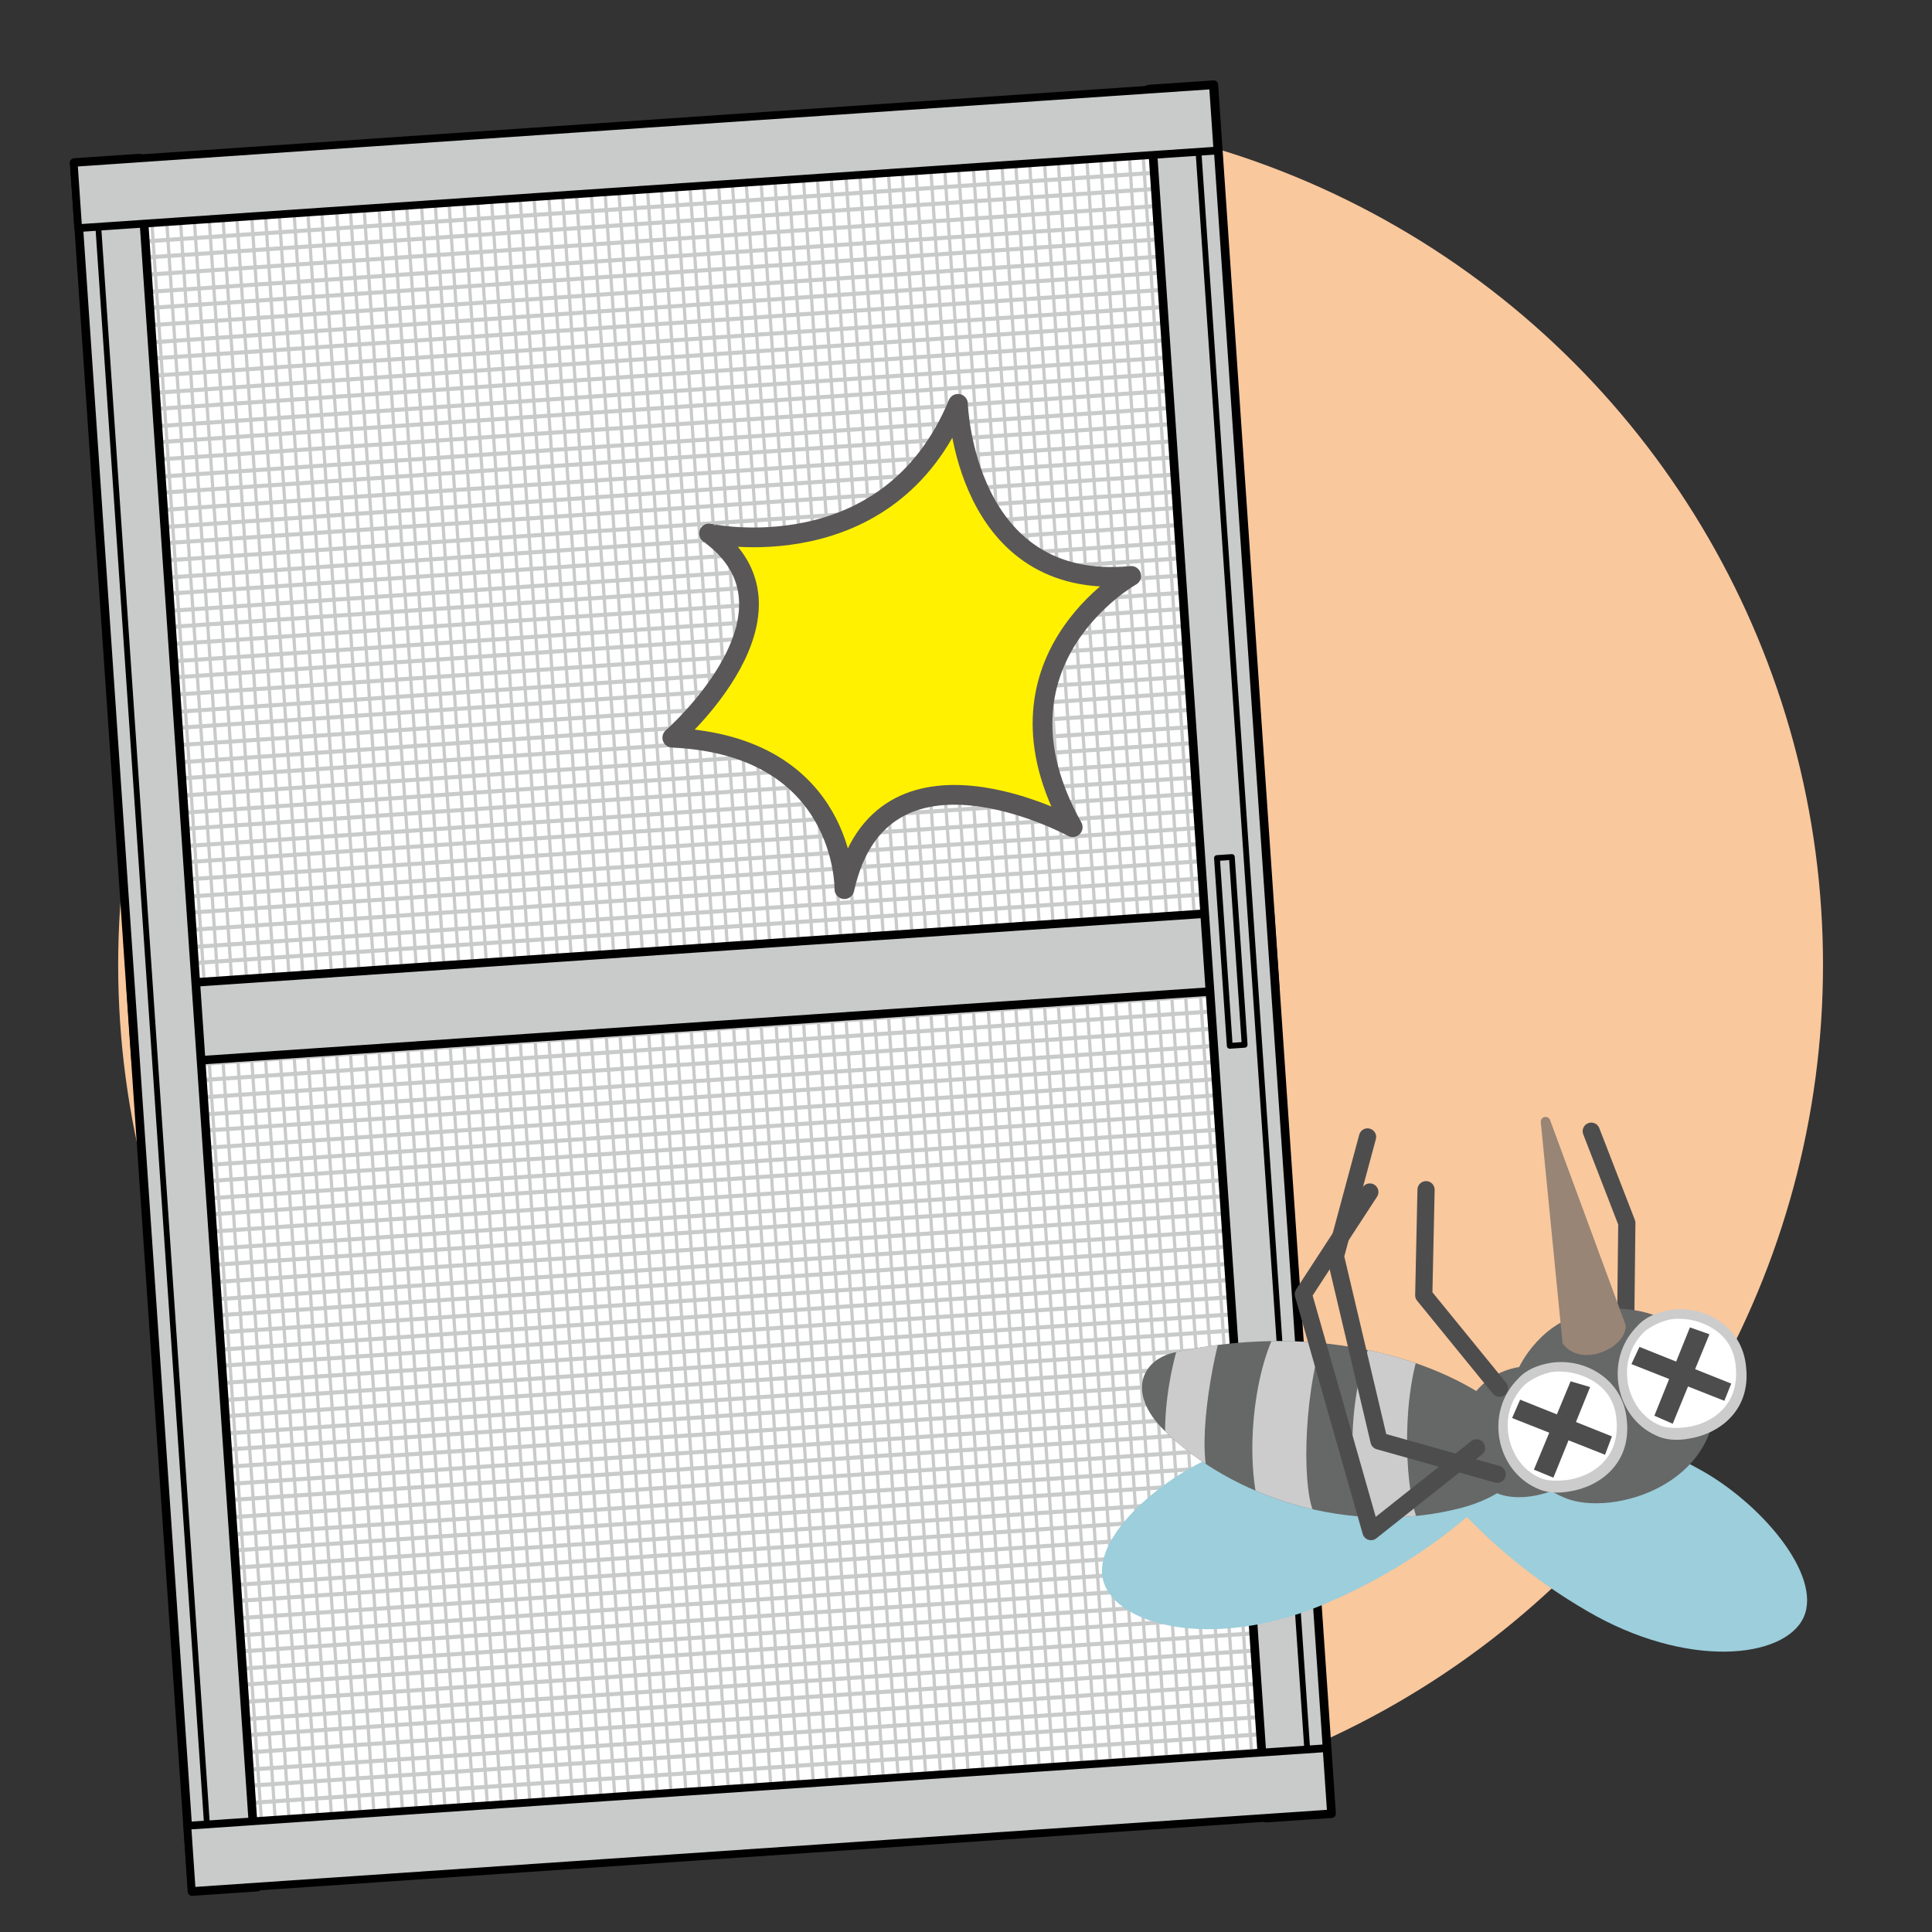 <?xml version="1.0" encoding="utf-8"?>
<!-- Generator: Adobe Illustrator 23.0.0, SVG Export Plug-In . SVG Version: 6.00 Build 0)  -->
<svg version="1.1" xmlns="http://www.w3.org/2000/svg" xmlns:xlink="http://www.w3.org/1999/xlink" x="0px" y="0px"
	 viewBox="0 0 168.4 168.4" style="enable-background:new 0 0 168.4 168.4;" xml:space="preserve">
<rect x="0" y="0" width="168.4" height="168.4" fill="#333333" stroke="none"/>
<style type="text/css">
	.st0{fill:#F9C89D;}
	.st1{fill:#FFFFFF;}
	.st2{fill:none;stroke:#C9CACA;stroke-width:0.283;stroke-miterlimit:10;}
	.st3{fill:none;stroke:#C9CACA;stroke-width:0.356;stroke-miterlimit:10;}
	.st4{fill:#C9CACA;stroke:#000000;stroke-width:0.739;stroke-linecap:round;stroke-linejoin:round;stroke-miterlimit:10;}
	.st5{fill:#C9CACA;stroke:#000000;stroke-width:0.757;stroke-linecap:round;stroke-linejoin:round;stroke-miterlimit:10;}
	.st6{fill:#C9CACA;stroke:#000000;stroke-width:0.505;stroke-linecap:round;stroke-linejoin:round;stroke-miterlimit:10;}
	.st7{fill:#C9CACA;stroke:#000000;stroke-width:0.757;stroke-linecap:round;stroke-linejoin:round;stroke-miterlimit:10;}
	.st8{fill:#C9CACA;stroke:#000000;stroke-width:0.505;stroke-linecap:round;stroke-linejoin:round;stroke-miterlimit:10;}
	.st9{fill:#C9CACA;stroke:#000000;stroke-width:0.675;stroke-linecap:round;stroke-linejoin:round;stroke-miterlimit:10;}
	.st10{fill:#9CCEDB;}
	.st11{fill:none;stroke:#4E4D4D;stroke-width:1.499;stroke-linecap:round;stroke-linejoin:round;stroke-miterlimit:10;}
	.st12{clip-path:url(#SVGID_2_);fill:#666767;}
	.st13{clip-path:url(#SVGID_2_);fill:#CCCCCC;}
	.st14{fill:#666767;}
	.st15{fill:#988575;}
	.st16{fill:#CCCCCC;}
	.st17{fill:#4E4D4D;}
	.st18{fill:#FFF100;}
	.st19{fill:#FFF100;stroke:#595757;stroke-width:1.72;stroke-linecap:round;stroke-linejoin:round;stroke-miterlimit:10;}
	.st20{display:none;}
	.st21{display:inline;fill:#ADD7AF;}
	.st22{display:inline;}
	.st23{fill:#B5B5B6;stroke:#000000;stroke-width:2.156;stroke-linecap:round;stroke-linejoin:round;stroke-miterlimit:10;}
	.st24{fill:#B5B5B6;stroke:#000000;stroke-width:1.617;stroke-linecap:round;stroke-linejoin:round;stroke-miterlimit:10;}
	.st25{fill:#FEECD2;stroke:#000000;stroke-width:2.156;stroke-linecap:round;stroke-linejoin:round;stroke-miterlimit:10;}
	.st26{fill:#FFFFFF;stroke:#000000;stroke-width:2.156;stroke-linecap:round;stroke-linejoin:round;stroke-miterlimit:10;}
	.st27{fill:#F8C5AC;}
	.st28{fill:none;stroke:#000000;stroke-width:2.156;stroke-linecap:round;stroke-linejoin:round;stroke-miterlimit:10;}
	.st29{fill:#35709E;stroke:#000000;stroke-width:2.156;stroke-linecap:round;stroke-linejoin:round;}
	.st30{fill:#727171;stroke:#000000;stroke-width:2.156;stroke-linecap:round;stroke-linejoin:round;stroke-miterlimit:10;}
	.st31{fill:#F18F60;stroke:#000000;stroke-width:2.156;stroke-linecap:round;stroke-linejoin:round;stroke-miterlimit:10;}
	.st32{fill:#604C3F;stroke:#000000;stroke-width:2.156;stroke-linecap:round;stroke-linejoin:round;stroke-miterlimit:10;}
	.st33{fill:#FBDAC8;}
	.st34{fill:none;stroke:#000000;stroke-width:1.078;stroke-linecap:round;stroke-linejoin:round;}
	.st35{fill:none;stroke:#000000;stroke-width:1.078;stroke-linecap:round;stroke-linejoin:round;stroke-miterlimit:10;}
	.st36{fill:none;stroke:#000000;stroke-width:1.617;stroke-linecap:round;stroke-linejoin:round;}
	.st37{fill:#DCDDDD;stroke:#000000;stroke-width:2.156;stroke-linecap:round;stroke-linejoin:round;stroke-miterlimit:10;}
	.st38{fill:none;stroke:#000000;stroke-width:2.156;stroke-linecap:round;stroke-linejoin:round;}
	.st39{display:inline;fill:#A7DCF7;}
	.st40{fill:#036EB8;stroke:#000000;stroke-width:0.863;stroke-linecap:round;stroke-linejoin:round;stroke-miterlimit:10;}
	.st41{fill:#FFFFFF;stroke:#000000;stroke-width:0.863;stroke-linecap:round;stroke-linejoin:round;stroke-miterlimit:10;}
	.st42{fill:none;stroke:#000000;stroke-width:0.863;stroke-linecap:round;stroke-linejoin:round;stroke-miterlimit:10;}
	.st43{fill:#604C3F;stroke:#000000;stroke-width:0.863;stroke-linecap:round;stroke-linejoin:round;stroke-miterlimit:10;}
	.st44{fill:#FCDFC4;stroke:#000000;stroke-width:0.863;stroke-linecap:round;stroke-linejoin:round;stroke-miterlimit:10;}
	.st45{fill:#60ABDF;stroke:#000000;stroke-width:0.863;stroke-linecap:round;stroke-linejoin:round;stroke-miterlimit:10;}
	.st46{fill:none;stroke:#C9CACA;stroke-width:0.217;stroke-miterlimit:10;}
	.st47{fill:none;stroke:#C9CACA;stroke-width:0.272;stroke-miterlimit:10;}
	.st48{fill:#C9CACA;stroke:#000000;stroke-width:0.566;stroke-linecap:round;stroke-linejoin:round;stroke-miterlimit:10;}
	.st49{fill:#C9CACA;stroke:#000000;stroke-width:0.579;stroke-linecap:round;stroke-linejoin:round;stroke-miterlimit:10;}
	.st50{fill:#C9CACA;stroke:#000000;stroke-width:0.386;stroke-linecap:round;stroke-linejoin:round;stroke-miterlimit:10;}
	.st51{fill:#C9CACA;stroke:#000000;stroke-width:0.386;stroke-linecap:round;stroke-linejoin:round;stroke-miterlimit:10;}
	.st52{fill:#C9CACA;stroke:#000000;stroke-width:0.516;stroke-linecap:round;stroke-linejoin:round;stroke-miterlimit:10;}
	.st53{fill:#FFF100;stroke:#000000;stroke-width:0.863;stroke-linecap:round;stroke-linejoin:round;stroke-miterlimit:10;}
</style>
<g id="_x31_">
	<circle class="st0" cx="84.6" cy="84.1" r="74.3"/>
	<g>
		<g>
			
				<rect x="16.2" y="14.9" transform="matrix(0.998 -6.797072e-02 6.797072e-02 0.998 -5.684 4.365)" class="st1" width="90.2" height="141.6"/>
			<g>
				<g>
					<line class="st2" x1="99.5" y1="11.5" x2="104.2" y2="81.3"/>
					<line class="st2" x1="97" y1="11.7" x2="101.8" y2="81.4"/>
					<line class="st2" x1="95.8" y1="11.8" x2="100.5" y2="81.5"/>
					<line class="st2" x1="94.6" y1="11.9" x2="99.3" y2="81.6"/>
					<line class="st2" x1="93.3" y1="12" x2="98.1" y2="81.7"/>
					<line class="st2" x1="92.1" y1="12" x2="96.8" y2="81.8"/>
					<line class="st2" x1="90.9" y1="12.1" x2="95.6" y2="81.8"/>
					<line class="st2" x1="89.6" y1="12.2" x2="94.4" y2="81.9"/>
					<line class="st2" x1="88.4" y1="12.3" x2="93.1" y2="82"/>
					<line class="st2" x1="87.2" y1="12.4" x2="91.9" y2="82.1"/>
					<line class="st2" x1="85.9" y1="12.5" x2="90.7" y2="82.2"/>
					<line class="st2" x1="84.7" y1="12.5" x2="89.4" y2="82.3"/>
					<line class="st2" x1="83.4" y1="12.6" x2="88.2" y2="82.3"/>
					<line class="st2" x1="82.2" y1="12.7" x2="87" y2="82.4"/>
					<line class="st2" x1="81" y1="12.8" x2="85.7" y2="82.5"/>
					<line class="st2" x1="79.7" y1="12.9" x2="84.5" y2="82.6"/>
					<line class="st2" x1="78.5" y1="13" x2="83.3" y2="82.7"/>
					<line class="st2" x1="77.3" y1="13" x2="82" y2="82.8"/>
					<line class="st2" x1="76" y1="13.1" x2="80.8" y2="82.8"/>
					<line class="st2" x1="74.8" y1="13.2" x2="79.6" y2="82.9"/>
					<line class="st2" x1="73.6" y1="13.3" x2="78.3" y2="83"/>
					<line class="st2" x1="72.3" y1="13.4" x2="77.1" y2="83.1"/>
					<line class="st2" x1="71.1" y1="13.5" x2="75.9" y2="83.2"/>
					<line class="st2" x1="69.9" y1="13.6" x2="74.6" y2="83.3"/>
					<line class="st2" x1="68.6" y1="13.6" x2="73.4" y2="83.4"/>
					<line class="st2" x1="67.4" y1="13.7" x2="72.2" y2="83.4"/>
					<line class="st2" x1="66.2" y1="13.8" x2="70.9" y2="83.5"/>
					<line class="st2" x1="64.9" y1="13.9" x2="69.7" y2="83.6"/>
					<line class="st2" x1="63.7" y1="14" x2="68.5" y2="83.7"/>
					<line class="st2" x1="62.5" y1="14.1" x2="67.2" y2="83.8"/>
					<line class="st2" x1="61.2" y1="14.1" x2="66" y2="83.9"/>
					<line class="st2" x1="60" y1="14.2" x2="64.8" y2="83.9"/>
					<line class="st2" x1="58.8" y1="14.3" x2="63.5" y2="84"/>
					<line class="st2" x1="57.5" y1="14.4" x2="62.3" y2="84.1"/>
					<line class="st2" x1="56.3" y1="14.5" x2="61.1" y2="84.2"/>
					<line class="st2" x1="55.1" y1="14.6" x2="59.8" y2="84.3"/>
					<line class="st2" x1="53.8" y1="14.6" x2="58.6" y2="84.4"/>
					<line class="st2" x1="52.6" y1="14.7" x2="57.4" y2="84.4"/>
					<line class="st2" x1="51.4" y1="14.8" x2="56.1" y2="84.5"/>
					<line class="st2" x1="50.1" y1="14.9" x2="54.9" y2="84.6"/>
					<line class="st2" x1="48.9" y1="15" x2="53.6" y2="84.7"/>
					<line class="st2" x1="47.7" y1="15.1" x2="52.4" y2="84.8"/>
					<line class="st2" x1="46.4" y1="15.1" x2="51.2" y2="84.9"/>
					<line class="st2" x1="45.2" y1="15.2" x2="49.9" y2="85"/>
					<line class="st2" x1="44" y1="15.3" x2="48.7" y2="85"/>
					<line class="st2" x1="42.7" y1="15.4" x2="47.5" y2="85.1"/>
					<line class="st2" x1="41.5" y1="15.5" x2="46.2" y2="85.2"/>
					<line class="st2" x1="40.3" y1="15.6" x2="45" y2="85.3"/>
					<line class="st2" x1="39" y1="15.7" x2="43.8" y2="85.4"/>
					<line class="st2" x1="37.8" y1="15.7" x2="42.5" y2="85.5"/>
					<line class="st2" x1="36.6" y1="15.8" x2="41.3" y2="85.5"/>
					<line class="st2" x1="35.3" y1="15.9" x2="40.1" y2="85.6"/>
					<line class="st2" x1="34.1" y1="16" x2="38.8" y2="85.7"/>
					<line class="st2" x1="32.9" y1="16.1" x2="37.6" y2="85.8"/>
					<line class="st2" x1="31.6" y1="16.2" x2="36.4" y2="85.9"/>
					<line class="st2" x1="30.4" y1="16.2" x2="35.1" y2="86"/>
					<line class="st2" x1="29.2" y1="16.3" x2="33.9" y2="86"/>
					<line class="st2" x1="27.9" y1="16.4" x2="32.7" y2="86.1"/>
					<line class="st2" x1="26.7" y1="16.5" x2="31.4" y2="86.2"/>
					<line class="st2" x1="25.5" y1="16.6" x2="30.2" y2="86.3"/>
					<line class="st2" x1="24.2" y1="16.7" x2="29" y2="86.4"/>
					<line class="st2" x1="23" y1="16.7" x2="27.7" y2="86.5"/>
					<line class="st2" x1="21.8" y1="16.8" x2="26.5" y2="86.5"/>
					<line class="st2" x1="20.5" y1="16.9" x2="25.3" y2="86.6"/>
					<line class="st2" x1="19.3" y1="17" x2="24" y2="86.7"/>
					<line class="st2" x1="18.1" y1="17.1" x2="22.8" y2="86.8"/>
					<line class="st2" x1="16.8" y1="17.2" x2="21.6" y2="86.9"/>
					<line class="st2" x1="15.6" y1="17.3" x2="20.3" y2="87"/>
					<line class="st2" x1="14.4" y1="17.3" x2="19.1" y2="87.1"/>
					<line class="st2" x1="13.1" y1="17.4" x2="17.9" y2="87.1"/>
					<line class="st2" x1="11.9" y1="17.5" x2="16.6" y2="87.2"/>
					<line class="st2" x1="10.6" y1="17.6" x2="15.4" y2="87.3"/>
					<line class="st2" x1="100.7" y1="11.5" x2="105.5" y2="81.2"/>
					<line class="st2" x1="98.3" y1="11.6" x2="103" y2="81.3"/>
				</g>
				<g>
					<line class="st3" x1="107.6" y1="82.2" x2="14.9" y2="88.5"/>
					<line class="st3" x1="107.5" y1="80.7" x2="14.8" y2="87.1"/>
					<line class="st3" x1="107.4" y1="79.3" x2="14.7" y2="85.6"/>
					<line class="st3" x1="107.3" y1="77.8" x2="14.6" y2="84.1"/>
					<line class="st3" x1="107.2" y1="76.4" x2="14.5" y2="82.7"/>
					<line class="st3" x1="107.1" y1="74.9" x2="14.4" y2="81.2"/>
					<line class="st3" x1="107" y1="73.4" x2="14.3" y2="79.7"/>
					<line class="st3" x1="106.9" y1="72" x2="14.2" y2="78.3"/>
					<line class="st3" x1="106.8" y1="70.5" x2="14.1" y2="76.8"/>
					<line class="st3" x1="106.7" y1="69" x2="14" y2="75.3"/>
					<line class="st3" x1="106.6" y1="67.6" x2="13.9" y2="73.9"/>
					<line class="st3" x1="106.5" y1="66.1" x2="13.8" y2="72.4"/>
					<line class="st3" x1="106.4" y1="64.6" x2="13.7" y2="71"/>
					<line class="st3" x1="106.3" y1="63.2" x2="13.6" y2="69.5"/>
					<line class="st3" x1="106.2" y1="61.7" x2="13.5" y2="68"/>
					<line class="st3" x1="106.1" y1="60.2" x2="13.4" y2="66.6"/>
					<line class="st3" x1="106" y1="58.8" x2="13.3" y2="65.1"/>
					<line class="st3" x1="105.9" y1="57.3" x2="13.2" y2="63.6"/>
					<line class="st3" x1="105.8" y1="55.9" x2="13.1" y2="62.2"/>
					<line class="st3" x1="105.7" y1="54.4" x2="13" y2="60.7"/>
					<line class="st3" x1="105.6" y1="52.9" x2="12.9" y2="59.2"/>
					<line class="st3" x1="105.5" y1="51.5" x2="12.8" y2="57.8"/>
					<line class="st3" x1="105.4" y1="50" x2="12.7" y2="56.3"/>
					<line class="st3" x1="105.3" y1="48.5" x2="12.6" y2="54.8"/>
					<line class="st3" x1="105.2" y1="47.1" x2="12.5" y2="53.4"/>
					<line class="st3" x1="105.1" y1="45.6" x2="12.4" y2="51.9"/>
					<line class="st3" x1="105" y1="44.1" x2="12.3" y2="50.5"/>
					<line class="st3" x1="104.9" y1="42.7" x2="12.2" y2="49"/>
					<line class="st3" x1="104.8" y1="41.2" x2="12.1" y2="47.5"/>
					<line class="st3" x1="104.7" y1="39.7" x2="12" y2="46.1"/>
					<line class="st3" x1="104.6" y1="38.3" x2="11.9" y2="44.6"/>
					<line class="st3" x1="104.5" y1="36.8" x2="11.8" y2="43.1"/>
					<line class="st3" x1="104.4" y1="35.4" x2="11.7" y2="41.7"/>
					<line class="st3" x1="104.3" y1="33.9" x2="11.6" y2="40.2"/>
					<line class="st3" x1="104.2" y1="32.4" x2="11.5" y2="38.7"/>
					<line class="st3" x1="104.1" y1="31" x2="11.4" y2="37.3"/>
					<line class="st3" x1="104" y1="29.5" x2="11.3" y2="35.8"/>
					<line class="st3" x1="103.9" y1="28" x2="11.2" y2="34.4"/>
					<line class="st3" x1="103.8" y1="26.6" x2="11.1" y2="32.9"/>
					<line class="st3" x1="103.7" y1="25.1" x2="11" y2="31.4"/>
					<line class="st3" x1="103.6" y1="23.6" x2="10.9" y2="30"/>
					<line class="st3" x1="103.5" y1="22.2" x2="10.8" y2="28.5"/>
					<line class="st3" x1="103.4" y1="20.7" x2="10.7" y2="27"/>
					<line class="st3" x1="103.3" y1="19.3" x2="10.6" y2="25.6"/>
					<line class="st3" x1="103.2" y1="17.8" x2="10.5" y2="24.1"/>
					<line class="st3" x1="103.1" y1="16.3" x2="10.4" y2="22.6"/>
					<line class="st3" x1="103" y1="14.9" x2="10.3" y2="21.2"/>
					<line class="st3" x1="102.9" y1="13.4" x2="10.2" y2="19.7"/>
					<line class="st3" x1="102.8" y1="11.9" x2="10.1" y2="18.2"/>
				</g>
			</g>
			<g>
				<g>
					<line class="st2" x1="104.5" y1="84.7" x2="109.2" y2="154.4"/>
					<line class="st2" x1="102" y1="84.9" x2="106.8" y2="154.6"/>
					<line class="st2" x1="100.8" y1="84.9" x2="105.5" y2="154.7"/>
					<line class="st2" x1="99.5" y1="85" x2="104.3" y2="154.8"/>
					<line class="st2" x1="98.3" y1="85.1" x2="103.1" y2="154.8"/>
					<line class="st2" x1="97.1" y1="85.2" x2="101.8" y2="154.9"/>
					<line class="st2" x1="95.8" y1="85.3" x2="100.6" y2="155"/>
					<line class="st2" x1="94.6" y1="85.4" x2="99.4" y2="155.1"/>
					<line class="st2" x1="93.4" y1="85.5" x2="98.1" y2="155.2"/>
					<line class="st2" x1="92.1" y1="85.5" x2="96.9" y2="155.3"/>
					<line class="st2" x1="90.9" y1="85.6" x2="95.7" y2="155.3"/>
					<line class="st2" x1="89.7" y1="85.7" x2="94.4" y2="155.4"/>
					<line class="st2" x1="88.4" y1="85.8" x2="93.2" y2="155.5"/>
					<line class="st2" x1="87.2" y1="85.9" x2="91.9" y2="155.6"/>
					<line class="st2" x1="86" y1="86" x2="90.7" y2="155.7"/>
					<line class="st2" x1="84.7" y1="86" x2="89.5" y2="155.8"/>
					<line class="st2" x1="83.5" y1="86.1" x2="88.2" y2="155.8"/>
					<line class="st2" x1="82.3" y1="86.2" x2="87" y2="155.9"/>
					<line class="st2" x1="81" y1="86.3" x2="85.8" y2="156"/>
					<line class="st2" x1="79.8" y1="86.4" x2="84.5" y2="156.1"/>
					<line class="st2" x1="78.6" y1="86.5" x2="83.3" y2="156.2"/>
					<line class="st2" x1="77.3" y1="86.5" x2="82.1" y2="156.3"/>
					<line class="st2" x1="76.1" y1="86.6" x2="80.8" y2="156.3"/>
					<line class="st2" x1="74.9" y1="86.7" x2="79.6" y2="156.4"/>
					<line class="st2" x1="73.6" y1="86.8" x2="78.4" y2="156.5"/>
					<line class="st2" x1="72.4" y1="86.9" x2="77.1" y2="156.6"/>
					<line class="st2" x1="71.2" y1="87" x2="75.9" y2="156.7"/>
					<line class="st2" x1="69.9" y1="87.1" x2="74.7" y2="156.8"/>
					<line class="st2" x1="68.7" y1="87.1" x2="73.4" y2="156.9"/>
					<line class="st2" x1="67.5" y1="87.2" x2="72.2" y2="156.9"/>
					<line class="st2" x1="66.2" y1="87.3" x2="71" y2="157"/>
					<line class="st2" x1="65" y1="87.4" x2="69.7" y2="157.1"/>
					<line class="st2" x1="63.8" y1="87.5" x2="68.5" y2="157.2"/>
					<line class="st2" x1="62.5" y1="87.6" x2="67.3" y2="157.3"/>
					<line class="st2" x1="61.3" y1="87.6" x2="66" y2="157.4"/>
					<line class="st2" x1="60.1" y1="87.7" x2="64.8" y2="157.4"/>
					<line class="st2" x1="58.8" y1="87.8" x2="63.6" y2="157.5"/>
					<line class="st2" x1="57.6" y1="87.9" x2="62.3" y2="157.6"/>
					<line class="st2" x1="56.4" y1="88" x2="61.1" y2="157.7"/>
					<line class="st2" x1="55.1" y1="88.1" x2="59.9" y2="157.8"/>
					<line class="st2" x1="53.9" y1="88.1" x2="58.6" y2="157.9"/>
					<line class="st2" x1="52.7" y1="88.2" x2="57.4" y2="157.9"/>
					<line class="st2" x1="51.4" y1="88.3" x2="56.2" y2="158"/>
					<line class="st2" x1="50.2" y1="88.4" x2="54.9" y2="158.1"/>
					<line class="st2" x1="48.9" y1="88.5" x2="53.7" y2="158.2"/>
					<line class="st2" x1="47.7" y1="88.6" x2="52.5" y2="158.3"/>
					<line class="st2" x1="46.5" y1="88.6" x2="51.2" y2="158.4"/>
					<line class="st2" x1="45.2" y1="88.7" x2="50" y2="158.4"/>
					<line class="st2" x1="44" y1="88.8" x2="48.8" y2="158.5"/>
					<line class="st2" x1="42.8" y1="88.9" x2="47.5" y2="158.6"/>
					<line class="st2" x1="41.5" y1="89" x2="46.3" y2="158.7"/>
					<line class="st2" x1="40.3" y1="89.1" x2="45.1" y2="158.8"/>
					<line class="st2" x1="39.1" y1="89.2" x2="43.8" y2="158.9"/>
					<line class="st2" x1="37.8" y1="89.2" x2="42.6" y2="159"/>
					<line class="st2" x1="36.6" y1="89.3" x2="41.4" y2="159"/>
					<line class="st2" x1="35.4" y1="89.4" x2="40.1" y2="159.1"/>
					<line class="st2" x1="34.1" y1="89.5" x2="38.9" y2="159.2"/>
					<line class="st2" x1="32.9" y1="89.6" x2="37.7" y2="159.3"/>
					<line class="st2" x1="31.7" y1="89.7" x2="36.4" y2="159.4"/>
					<line class="st2" x1="30.4" y1="89.7" x2="35.2" y2="159.5"/>
					<line class="st2" x1="29.2" y1="89.8" x2="34" y2="159.5"/>
					<line class="st2" x1="28" y1="89.9" x2="32.7" y2="159.6"/>
					<line class="st2" x1="26.7" y1="90" x2="31.5" y2="159.7"/>
					<line class="st2" x1="25.5" y1="90.1" x2="30.3" y2="159.8"/>
					<line class="st2" x1="24.3" y1="90.2" x2="29" y2="159.9"/>
					<line class="st2" x1="23" y1="90.2" x2="27.8" y2="160"/>
					<line class="st2" x1="21.8" y1="90.3" x2="26.6" y2="160"/>
					<line class="st2" x1="20.6" y1="90.4" x2="25.3" y2="160.1"/>
					<line class="st2" x1="19.3" y1="90.5" x2="24.1" y2="160.2"/>
					<line class="st2" x1="18.1" y1="90.6" x2="22.9" y2="160.3"/>
					<line class="st2" x1="16.9" y1="90.7" x2="21.6" y2="160.4"/>
					<line class="st2" x1="15.6" y1="90.7" x2="20.4" y2="160.5"/>
					<line class="st2" x1="105.7" y1="84.6" x2="110.5" y2="154.3"/>
					<line class="st2" x1="103.2" y1="84.8" x2="108" y2="154.5"/>
				</g>
				<g>
					<line class="st3" x1="112.6" y1="155.4" x2="19.9" y2="161.7"/>
					<line class="st3" x1="112.5" y1="153.9" x2="19.8" y2="160.2"/>
					<line class="st3" x1="112.4" y1="152.4" x2="19.7" y2="158.8"/>
					<line class="st3" x1="112.3" y1="151" x2="19.6" y2="157.3"/>
					<line class="st3" x1="112.2" y1="149.5" x2="19.5" y2="155.8"/>
					<line class="st3" x1="112.1" y1="148.1" x2="19.4" y2="154.4"/>
					<line class="st3" x1="112" y1="146.6" x2="19.3" y2="152.9"/>
					<line class="st3" x1="111.9" y1="145.1" x2="19.2" y2="151.4"/>
					<line class="st3" x1="111.8" y1="143.7" x2="19.1" y2="150"/>
					<line class="st3" x1="111.7" y1="142.2" x2="19" y2="148.5"/>
					<line class="st3" x1="111.6" y1="140.7" x2="18.9" y2="147"/>
					<line class="st3" x1="111.5" y1="139.3" x2="18.8" y2="145.6"/>
					<line class="st3" x1="111.4" y1="137.8" x2="18.7" y2="144.1"/>
					<line class="st3" x1="111.3" y1="136.3" x2="18.6" y2="142.7"/>
					<line class="st3" x1="111.2" y1="134.9" x2="18.5" y2="141.2"/>
					<line class="st3" x1="111.1" y1="133.4" x2="18.4" y2="139.7"/>
					<line class="st3" x1="111" y1="131.9" x2="18.3" y2="138.3"/>
					<line class="st3" x1="110.9" y1="130.5" x2="18.2" y2="136.8"/>
					<line class="st3" x1="110.8" y1="129" x2="18.1" y2="135.3"/>
					<line class="st3" x1="110.7" y1="127.6" x2="18" y2="133.9"/>
					<line class="st3" x1="110.6" y1="126.1" x2="17.9" y2="132.4"/>
					<line class="st3" x1="110.5" y1="124.6" x2="17.8" y2="130.9"/>
					<line class="st3" x1="110.4" y1="123.2" x2="17.7" y2="129.5"/>
					<line class="st3" x1="110.3" y1="121.7" x2="17.6" y2="128"/>
					<line class="st3" x1="110.2" y1="120.2" x2="17.5" y2="126.5"/>
					<line class="st3" x1="110.1" y1="118.8" x2="17.4" y2="125.1"/>
					<line class="st3" x1="110" y1="117.3" x2="17.3" y2="123.6"/>
					<line class="st3" x1="109.9" y1="115.8" x2="17.2" y2="122.2"/>
					<line class="st3" x1="109.8" y1="114.4" x2="17.1" y2="120.7"/>
					<line class="st3" x1="109.7" y1="112.9" x2="17" y2="119.2"/>
					<line class="st3" x1="109.6" y1="111.4" x2="16.9" y2="117.8"/>
					<line class="st3" x1="109.5" y1="110" x2="16.8" y2="116.3"/>
					<line class="st3" x1="109.4" y1="108.5" x2="16.7" y2="114.8"/>
					<line class="st3" x1="109.3" y1="107.1" x2="16.6" y2="113.4"/>
					<line class="st3" x1="109.2" y1="105.6" x2="16.5" y2="111.9"/>
					<line class="st3" x1="109.1" y1="104.1" x2="16.4" y2="110.4"/>
					<line class="st3" x1="109" y1="102.7" x2="16.3" y2="109"/>
					<line class="st3" x1="108.9" y1="101.2" x2="16.2" y2="107.5"/>
					<line class="st3" x1="108.8" y1="99.7" x2="16.1" y2="106"/>
					<line class="st3" x1="108.7" y1="98.3" x2="16" y2="104.6"/>
					<line class="st3" x1="108.6" y1="96.8" x2="15.9" y2="103.1"/>
					<line class="st3" x1="108.5" y1="95.3" x2="15.8" y2="101.7"/>
					<line class="st3" x1="108.4" y1="93.9" x2="15.7" y2="100.2"/>
					<line class="st3" x1="108.3" y1="92.4" x2="15.6" y2="98.7"/>
					<line class="st3" x1="108.2" y1="91" x2="15.5" y2="97.3"/>
					<line class="st3" x1="108.1" y1="89.5" x2="15.4" y2="95.8"/>
					<line class="st3" x1="108" y1="88" x2="15.3" y2="94.3"/>
					<line class="st3" x1="107.9" y1="86.6" x2="15.2" y2="92.9"/>
					<line class="st3" x1="107.8" y1="85.1" x2="15.1" y2="91.4"/>
				</g>
			</g>
			<g>
				
					<rect x="11.5" y="82.6" transform="matrix(0.998 -6.796926e-02 6.796926e-02 0.998 -5.708 4.362)" class="st4" width="99.5" height="6.8"/>
				<g>
					
						<rect x="105.2" y="7.4" transform="matrix(0.998 -6.797136e-02 6.797136e-02 0.998 -5.383 7.537)" class="st5" width="5.7" height="151"/>
					<line class="st6" x1="114.1" y1="154.8" x2="104.3" y2="10.8"/>
					
						<rect x="106.6" y="74.7" transform="matrix(0.998 -6.796409e-02 6.796409e-02 0.998 -5.388 7.484)" class="st6" width="1.3" height="16.4"/>
				</g>
				<g>
					
						<rect x="11.6" y="13.8" transform="matrix(0.998 -6.797127e-02 6.797127e-02 0.998 -6.034 1.188)" class="st7" width="5.7" height="151"/>
					<line class="st8" x1="8.4" y1="17.3" x2="18.2" y2="161.4"/>
				</g>
				
					<rect x="6.5" y="10.8" transform="matrix(0.998 -6.796990e-02 6.796990e-02 0.998 -0.795 3.859)" class="st9" width="99.5" height="5.7"/>
				
					<rect x="16.4" y="155.7" transform="matrix(0.998 -6.797721e-02 6.797721e-02 0.998 -10.623 4.866)" class="st9" width="99.5" height="5.7"/>
			</g>
		</g>
	</g>
	<g>
		<path class="st10" d="M127.6,124.6c8.8-1,14-0.1,20.4,3.4c5.4,2.9,10.9,9.3,9.2,13c-1.7,3.6-10.2,4.5-18.9-0.6
			c-9.8-5.7-14.3-12.9-14.3-12.9"/>
		<path class="st10" d="M127.7,125.9c-8.6-2.2-13.8-2-20.6,0.5c-5.8,2.1-12.1,7.7-10.9,11.5c1.2,3.8,9.4,5.9,18.8,2.1
			c10.5-4.3,16-10.8,16-10.8"/>
		<polyline class="st11" points="141.7,115.5 141.8,106.6 138.7,98.6 		"/>
		<g>
			<defs>
				<path id="SVGID_1_" d="M127.5,131.4c-9.8,2.6-20.2-0.9-26.1-6.8c-3.1-3.1-2-6,0.9-6.7c14.1-3.1,25.7,1.5,30.1,6.3
					C134.9,126.8,132.2,130.1,127.5,131.4z"/>
			</defs>
			<clipPath id="SVGID_2_">
				<use xlink:href="#SVGID_1_"  style="overflow:visible;"/>
			</clipPath>
			<path class="st12" d="M135.2,128.1c2.1-3.2-5.5-11.3-15.6-13.5s-20.8-0.3-22.1,3.4c-1.3,3.7,5.8,14.1,16.3,15.6
				S132.8,131.8,135.2,128.1z"/>
			<path class="st13" d="M123.7,132.8c-1.2-2.4-1.6-10.2,0-15c-1.2-1.2-3.7-1.6-3.7-1.6c-2.2,3.2-3,12.1-0.9,17.4
				C121.5,134.2,123.7,132.8,123.7,132.8z"/>
			<path class="st13" d="M114.5,131.8c-1.1-2.5-0.8-11.3,1.1-16c-1.1-1.3-3.7-0.8-3.7-0.8c-2.4,3-3.7,11.9-1.9,17.3
				C112.2,133.1,114.5,131.8,114.5,131.8z"/>
			<path class="st13" d="M105.5,129.1c-1.2-2.4-0.1-10.1,1.5-14.9c-1.2-1.2-2.3-1.6-2.3-1.6c-2.2,3.2-4.4,12.1-2.3,17.4
				C104.8,130.7,105.5,129.1,105.5,129.1z"/>
		</g>
		<path class="st14" d="M139.4,124c-0.3-5-6.9-6.4-10.2-3.3c-3.3,3.1-2.3,8,1.4,9.5C133.4,131.3,139.7,129.4,139.4,124z"/>
		<path class="st14" d="M149.5,121.3c-0.5-7.3-10.3-9.4-15.1-4.8c-4.8,4.6-3.5,11.9,2.1,14.1C140.6,132.2,150,129.4,149.5,121.3z"/>
		<path class="st15" d="M141.7,115.5l-6.6-17.9c-0.2-0.4-0.8-0.3-0.8,0.2l1.9,19.3C137.8,119.3,141.8,117.5,141.7,115.5z"/>
		<g>
			<g>
				<path class="st1" d="M136.8,129.5c-1,0.2-2,0.1-2.7-0.3c-1.5-0.7-2.7-2.2-3-3.9c-0.3-1.8,0.2-3.6,1.5-4.9
					c0.7-0.7,1.6-1.1,2.6-1.3c1.5-0.2,3.1,0.2,4.3,1.1c0.8,0.6,1.7,1.7,1.9,3.5c0.2,1.6-0.3,3-1.3,4
					C139.3,128.7,138.1,129.3,136.8,129.5C136.8,129.5,136.8,129.5,136.8,129.5z"/>
				<path class="st16" d="M135.2,119.6c1.4-0.2,2.9,0.2,4,1c0.7,0.5,1.6,1.5,1.7,3.2c0.3,3.3-2.1,4.9-4.3,5.2
					c-0.9,0.1-1.8,0.1-2.4-0.2c-1.4-0.6-2.4-2-2.7-3.6c-0.3-1.7,0.2-3.3,1.4-4.5C133.5,120.2,134.3,119.8,135.2,119.6 M135.1,118.8
					c-1.1,0.2-2.1,0.6-2.8,1.4c-2.9,2.9-1.9,7.9,1.6,9.5c0.8,0.4,1.8,0.5,2.9,0.3c2.6-0.4,5.4-2.4,5-6.2
					C141.5,120.2,138.1,118.3,135.1,118.8L135.1,118.8z"/>
			</g>
		</g>
		<g>
			<g>
				<path class="st1" d="M147.2,124.9c-1,0.2-2,0.1-2.7-0.3c-1.5-0.7-2.7-2.2-3-3.9c-0.3-1.8,0.2-3.6,1.5-4.9
					c0.7-0.7,1.6-1.1,2.6-1.3c1.5-0.2,3.1,0.2,4.3,1.1c0.8,0.6,1.7,1.7,1.9,3.5c0.2,1.6-0.3,3-1.3,4
					C149.7,124.1,148.5,124.7,147.2,124.9C147.2,124.9,147.2,124.9,147.2,124.9z"/>
				<path class="st16" d="M145.6,115c1.4-0.2,2.9,0.2,4,1c0.7,0.5,1.6,1.5,1.7,3.2c0.3,3.3-2.1,4.9-4.3,5.2
					c-0.9,0.1-1.8,0.1-2.4-0.2c-1.4-0.6-2.4-2-2.7-3.6c-0.3-1.7,0.2-3.3,1.4-4.5C143.9,115.6,144.7,115.2,145.6,115 M145.5,114.2
					c-1.1,0.2-2.1,0.6-2.8,1.4c-2.9,2.9-1.9,7.9,1.6,9.5c0.8,0.4,1.8,0.5,2.9,0.3c2.6-0.4,5.4-2.4,5-6.2
					C151.9,115.5,148.4,113.7,145.5,114.2L145.5,114.2z"/>
			</g>
		</g>
		<g>
			<polygon class="st17" points="145.8,124.1 144.2,123.4 147.3,115.7 149,116.3 			"/>
			<polygon class="st17" points="142.2,118.9 142.9,117.4 150.9,120.6 150.3,122.1 			"/>
		</g>
		<g>
			<polygon class="st17" points="135.4,128.8 133.7,128.1 136.9,120.4 138.6,120.9 			"/>
			<polygon class="st17" points="131.8,123.6 132.5,122 140.5,125.2 139.9,126.8 			"/>
		</g>
		<polyline class="st11" points="130.7,121 124.1,112.9 124.3,103.7 		"/>
		<polyline class="st11" points="130.5,128.5 120.2,125.6 116.4,109.5 119.2,99.1 		"/>
		<polyline class="st11" points="128.7,126.2 119.5,133.5 113.6,112.8 119.4,103.9 		"/>
	</g>
	<g>
		<path class="st18" d="M83.5,35.2c0,0,0.5,16.4,15.1,15c0,0-13.2,7.4-5.1,21.9c0,0-16.7-9.1-19.9,5.4c0,0,0.2-12.5-15-13.2
			c0,0,12.6-11,3.2-17.8C61.8,46.5,77.4,49.9,83.5,35.2"/>
		<path class="st19" d="M83.5,35.2c0,0,0.5,16.4,15.1,15c0,0-13.2,7.4-5.1,21.9c0,0-16.7-9.1-19.9,5.4c0,0,0.2-12.5-15-13.2
			c0,0,12.6-11,3.2-17.8C61.8,46.5,77.4,49.9,83.5,35.2z"/>
	</g>
</g>
<g id="_x32__1_" class="st20">
	<circle class="st21" cx="84.6" cy="84.1" r="74.3"/>
	<g class="st22">
		<g>
			<g>
				<g>
					<g>
						<g>
							<g>
								<g>
									<rect x="61.7" y="40.6" class="st23" width="57.1" height="22.1"/>
									<rect x="67.7" y="44.7" class="st24" width="45" height="5.9"/>
								</g>
							</g>
						</g>
						<path class="st24" d="M74,56.4c0,1.7-1.4,3.1-3.1,3.1c-1.7,0-3.1-1.4-3.1-3.1c0-1.7,1.4-3.1,3.1-3.1
							C72.6,53.3,74,54.7,74,56.4z"/>
					</g>
					<g>
						<g>
							<g>
								<g>
									<rect x="61.7" y="62.8" class="st23" width="57.1" height="22.1"/>
									<rect x="67.7" y="66.8" class="st24" width="45" height="5.9"/>
								</g>
							</g>
						</g>
						<path class="st24" d="M74,78.5c0,1.7-1.4,3.1-3.1,3.1c-1.7,0-3.1-1.4-3.1-3.1c0-1.7,1.4-3.1,3.1-3.1
							C72.6,75.4,74,76.8,74,78.5z"/>
					</g>
					<g>
						<g>
							<g>
								<g>
									<rect x="61.7" y="84.9" class="st23" width="57.1" height="22.1"/>
									<rect x="67.7" y="88.9" class="st24" width="45" height="5.9"/>
								</g>
							</g>
						</g>
						<circle class="st24" cx="70.9" cy="100.6" r="3.1"/>
					</g>
				</g>
				<g>
					<g>
						<g>
							<g>
								<g>
									<rect x="4.6" y="40.6" class="st23" width="57.1" height="22.1"/>
									<rect x="10.7" y="44.7" class="st24" width="45" height="5.9"/>
								</g>
							</g>
						</g>
						<path class="st24" d="M17,56.4c0,1.7-1.4,3.1-3.1,3.1c-1.7,0-3.1-1.4-3.1-3.1c0-1.7,1.4-3.1,3.1-3.1
							C15.6,53.3,17,54.7,17,56.4z"/>
					</g>
					<g>
						<g>
							<g>
								<g>
									<rect x="4.6" y="62.8" class="st23" width="57.1" height="22.1"/>
									<rect x="10.7" y="66.8" class="st24" width="45" height="5.9"/>
								</g>
							</g>
						</g>
						<path class="st24" d="M17,78.5c0,1.7-1.4,3.1-3.1,3.1c-1.7,0-3.1-1.4-3.1-3.1c0-1.7,1.4-3.1,3.1-3.1
							C15.6,75.4,17,76.8,17,78.5z"/>
					</g>
					<g>
						<g>
							<g>
								<g>
									<rect x="4.6" y="84.9" class="st23" width="57.1" height="22.1"/>
									<rect x="10.7" y="88.9" class="st24" width="45" height="5.9"/>
								</g>
							</g>
						</g>
						<path class="st24" d="M17,100.6c0,1.7-1.4,3.1-3.1,3.1c-1.7,0-3.1-1.4-3.1-3.1c0-1.7,1.4-3.1,3.1-3.1
							C15.6,97.5,17,98.9,17,100.6z"/>
					</g>
				</g>
			</g>
			<g>
				<path class="st25" d="M96.6,149.8H151c-1.7-8.5-7.5-22-27.2-25.6C104.1,127.8,98.3,141.3,96.6,149.8z"/>
				<g>
					<path class="st26" d="M116.8,128.9v16.4h14.1v-16.4c-1.8,2.3-4.3,3.7-7.1,3.7C121,132.6,118.5,131.2,116.8,128.9z"/>
				</g>
				<path class="st27" d="M151.7,156.9c0,0,1.2-22.9-21.8-31l-6.1,14.7l-6.1-14.7c-23,8.1-21.8,31-21.8,31"/>
				<path class="st28" d="M151.7,156.9c0,0,1.2-22.9-21.8-31l-6.1,14.7l-6.1-14.7c-15.4,5.4-20,17.5-21.3,24.9"/>
				<line class="st29" x1="140.8" y1="147.1" x2="141.8" y2="157.1"/>
				<line class="st29" x1="106.8" y1="147.1" x2="105.9" y2="157.1"/>
				<g>
					<path class="st23" d="M130.5,156.9c0,0-9.6-7-15.9-15.9l2.6-2.6c0,0,11.1,14.8,20.7,18.5"/>
					<polygon class="st30" points="105.6,131.8 110.4,128.5 119.6,139.7 115,143.5 					"/>
				</g>
				<path class="st31" d="M134.6,140.6l1-11.8l0-0.3c-1.7-1-3.6-1.8-5.7-2.6l-6.1,14.7v0C130.3,136.2,134.6,140.6,134.6,140.6z"/>
				<path class="st31" d="M113,140.6l-1-11.8l0-0.3c1.7-1,3.6-1.8,5.7-2.6l6.1,14.7v0C117.4,136.2,113,140.6,113,140.6z"/>
				<g>
					<path class="st32" d="M148.3,62.7c-7.3-3.9-16.2-5.9-24.4-5.9s-17.2,2-24.4,5.9c-12.1,6.5-16.7,20.6-16.7,33.6
						c0,4.2-0.1,9.3,1,13.4c0,0,2.4,13.8,14.4,19.8l1.8-5.7c0,0,4.4,2.6,7.8,4.6l1.8-5.7h10.7h7.1h10.7l1.8,5.7
						c3.4-2,7.8-4.6,7.8-4.6l1.8,5.7c12-6,14.4-19.8,14.4-19.8c1.1-4.1,1-9.2,1-13.4C165,83.4,160.3,69.3,148.3,62.7z"/>
					<g>
						<path class="st25" d="M105.9,76.8c0,0-5.8,5.6-12.1,10"/>
						<path class="st25" d="M99,76.8c0,0-3.1,2.5-5.4,3.8"/>
					</g>
				</g>
				<g>
					<path class="st25" d="M160.8,106.6c0,3.6-3,6.5-6.7,6.5s-6.7-2.9-6.7-6.5c0-3.6,3-6.5,6.7-6.5S160.8,103,160.8,106.6z"/>
					<path class="st25" d="M100.2,106.6c0,3.6-3,6.5-6.7,6.5c-3.7,0-6.7-2.9-6.7-6.5c0-3.6,3-6.5,6.7-6.5
						C97.2,100.1,100.2,103,100.2,106.6z"/>
				</g>
				<path class="st25" d="M91.2,95.7c0.5,21.2,14.9,30.7,32.6,30.7c18,0,32.6-9.8,32.6-31.8c0,0-3-5.9-7.6-15c0,0-4,7-16.1,9.1
					c0,0,1.1-5.4,0.6-11.7c0,0-9.4,10.3-18,11.7c0,0,1.6-3.9,1.1-12C116.6,76.7,100.6,90,91.2,95.7z"/>
				<g>
					<g>
						<path class="st33" d="M150.9,109.3c0,2.3-3.1,4.2-6.9,4.2c-3.8,0-6.9-1.9-6.9-4.2c0-2.3,3.1-4.2,6.9-4.2
							C147.8,105.1,150.9,107,150.9,109.3z"/>
						<path class="st33" d="M110.6,109.8c0,2.3-3.1,4.2-6.9,4.2c-3.8,0-6.9-1.9-6.9-4.2c0-2.3,3.1-4.2,6.9-4.2
							C107.5,105.6,110.6,107.5,110.6,109.8z"/>
					</g>
					<path class="st34" d="M123.4,106.2c0,0-1.5-0.1,0,1.6"/>
					<g>
						<g>
							<g>
								<path d="M134.6,100.7c0,2.4,1.4,3.7,3.1,3.7c1.7,0,3.1-1.3,3.1-3.7c0-2.4-1.4-4.5-3.1-4.5C136,96.2,134.6,98.3,134.6,100.7z
									"/>
							</g>
						</g>
						<g>
							<g>
								<path d="M106.7,100.7c0,2.4,1.4,3.7,3.1,3.7c1.7,0,3.1-1.3,3.1-3.7c0-2.4-1.4-4.5-3.1-4.5
									C108.1,96.2,106.7,98.3,106.7,100.7z"/>
							</g>
						</g>
					</g>
					<g>
						<path class="st35" d="M135.9,91.8c0,0,2.4-1.8,5.1,0.4"/>
						<path class="st35" d="M111.8,91.8c0,0-2.4-1.8-5.1,0.4"/>
					</g>
					<path class="st36" d="M116.3,111.1c0.8,3.3,3.8,5.9,7.5,5.9c3.7,0,6.8-2.5,7.5-5.9"/>
				</g>
				<g>
					<path class="st25" d="M90.2,133c0,0-3.5-2.1-2.6-4.1c0.5-1.1,1.8-1.6,2.8-1c0,0,7.1,4.9,3.3,12.4l1.8,5.4l-6.6,3.3l-2.6-4
						c-13.1,0.5-9.3-9.8-9.3-9.8s1.9-10.5,10.1-6.1"/>
					<g>
						<polygon class="st37" points="93,113.2 80.6,107.5 65.8,153.6 78.9,155.9 						"/>
						<path class="st26" d="M95.9,114.4L95.9,114.4L95.9,114.4C95.9,114.4,95.9,114.4,95.9,114.4c0.2-1.6-10.7-7.5-10.7-7.5
							l-15.5,42.3l10.7,7.4L95.9,114.4C95.9,114.5,95.9,114.5,95.9,114.4z"/>
						<path class="st37" d="M69.7,149.3c0,0,26.3,14.2-4,4.3"/>
						<line class="st37" x1="80.6" y1="107.5" x2="65.8" y2="153.6"/>
					</g>
					<path class="st25" d="M90.2,133c0,0-3.5-2.1-2.6-4.1c0.5-1.1,1.8-1.6,2.8-1c0,0,7.1,4.9,3.3,12.4"/>
					<g>
						<polygon class="st27" points="100.4,153 96.3,144.2 87.3,147.8 91.3,156.9 104,156.9 						"/>
						<polyline class="st38" points="100.4,153 96.3,144.2 87.3,147.8 91.3,156.9 						"/>
					</g>
				</g>
			</g>
		</g>
		<g>
			<g>
				<g>
					<g>
						<path class="st31" d="M91,67.2c-3.4,2.4-6.9,4.9-9.1,8.2c-1.3,2-3.3,5.8-0.8,7.7c3.1,2.3,9.5-0.2,12.6-1.1
							c6-1.7,12.2-3.9,18.6-4.1c5.6-0.2,17.7,1.4,23,2.5c6.4,1.2,9.7-0.6,14.6-4.3c4.9-3.7,8-6,4.6-10.8c-4-5.7-15.2-5.2-22.1-5.7
							c-13.2-0.9-27,0.4-38.7,6L91,67.2z"/>
						<path class="st31" d="M136.3,65c-9.1-2.3-21.6-2.8-31-1c-11.2,2.1-18.5,6.4-18.5,6.4s11.1-26.3,47.4-20
							c0,0,24.4,4.1,29.5,30.1C163.7,80.5,149.4,68.3,136.3,65z"/>
					</g>
				</g>
			</g>
		</g>
	</g>
</g>
<g id="_x33_" class="st20">
	<circle class="st39" cx="84.6" cy="84.1" r="74.3"/>
	<g class="st22">
		<g>
			<path class="st40" d="M129.3,104c0.5,0.7-2.1,9.7-10.3,11.9l-7.3-17.8C111.7,98.2,125.6,97.8,129.3,104z"/>
			<path class="st40" d="M116.8,101.5c1.4,3.2,7.8,9.2,13.9,7.3c6.2-1.9,7.5-13.2,0-28C123.2,65.9,106.9,69,106.9,69s-5,0.9-8.8,6"
				/>
			<g>
				<path class="st40" d="M110.2,79.3c0,0,6.5-1.7,6.8-2.6c0.3-0.9,0.1-0.4-1.7-1c-1.8-0.6,3.3,0,7.2-2.8c3.9-2.8-10.7-6.8-16.5-4.5
					c-5.8,2.2-2.7,3.9-0.3,6c0,0-2.5,0.1-2.4,1C103.3,76.3,106.2,78.5,110.2,79.3z"/>
				<path class="st41" d="M109.8,78.1c0,0-2.9-3.5-2.4-8.2c0.5-4.7,8.1-3.2,8-0.2C115.3,72.6,109.8,78.1,109.8,78.1z"/>
			</g>
			<path class="st42" d="M132,94.8c-1.7-3.2-6.8-4.7-6.8-4.7"/>
			<g>
				<path class="st43" d="M123.6,41.9c-1.6,8.9,0.7,12.5,0.7,12.5s6.5,4.7,9.7-2.1c1.5-3.1,1.9-8.1,1.9-12.6l-10.3-3.4
					C125.6,36.4,124,39.6,123.6,41.9z"/>
				<path class="st44" d="M94.3,35.3c0,0-6.8,26.5,2.2,32.6s31.2,4.9,32.4-9.6c0,0,4.7,0.8,5.7-5.3c0.9-6.1-4.6-3.1-4.6-3.1
					s-2.2,2.4-3.3,3c0,0,1.4-5.7,1.7-7.5l-0.7-0.7l0.1-4.6c0,0-1-7.8-15.5-8.4C98,31.1,95.4,31.4,94.3,35.3z"/>
				<g>
					<path class="st42" d="M108.5,51.4c0,0-4-1.1-3.5,2.3c0.4,2.7,3.7,1.3,3.7,1.3"/>
					<ellipse cx="101.7" cy="45.8" rx="2.2" ry="3.7"/>
					<ellipse cx="117.8" cy="47.2" rx="2.4" ry="3.9"/>
					<path class="st42" d="M115.2,39.1c0,0,2.9-1.7,7.5-1.4"/>
					<path class="st42" d="M103.7,38.5c0,0-1.3-2.2-5.4-3.2"/>
					<path class="st42" d="M103,58.7c0,0,0.9,2.7,5.5,3.2c4.7,0.4,6.7-2,6.7-2"/>
				</g>
				<path class="st43" d="M96.3,31.2c0,0-6.7,5-7.7,8.1c0,0,6.3-1.7,7.9-3.1c0,0-1.4,1.6-1.9,3.5c0,0,5-1.1,10.4-7.9
					C110.4,24.9,96.3,31.2,96.3,31.2z"/>
				<g>
					<path class="st45" d="M92.1,34.4c0,0,26-2.2,43.6,9.6c0,0,0.3,0.3,0.6-0.6c0.4-0.9,0.4-14.4-1.1-16.9
						c-1.5-2.5-21.7-11.1-35.8-6.1c0,0-1.4,0.1-2.3,2.8c-0.9,2.7-5.8,9.7-5.5,10.5C92.1,34.4,92.1,34.4,92.1,34.4z"/>
					<path class="st41" d="M99.7,34.3c6.4,0.2,15.8,1.1,25,4.3c0.7-5.4,0.1-9.7,0.1-9.7c-5.3-2-20.8-3.2-20.8-3.2
						C101.9,28.6,100.5,31.9,99.7,34.3z"/>
					<path class="st45" d="M125.9,39C125.9,39,126,38.9,125.9,39c0.1-0.1,0.7-5.6-3-7c-3.7-1.4-16.7-5.4-27.8-3.6c0,0-1.7,0-0.9,2.6
						c0.3,1.1,0.8,2.2,1.2,3.2C101.3,34.1,114.1,34.5,125.9,39z"/>
				</g>
			</g>
			<path class="st45" d="M115.9,85.7c0,0,2.4-1.2,3.6-0.9c1.2,0.3,7.4,3.8,8.9,6c1.5,2.2-0.1,10-6.6,12.6c-6.5,2.6-9.3-0.5-9.3-0.5
				l-4.3-5.5C108.1,97.4,106.1,93.6,115.9,85.7z"/>
			<g>
				<path class="st44" d="M122.8,88.8c0,0-11.8-6.7-15-7.5c-3.2-0.9-7.4,6.3,1.1,13.1l4.7,3.8c0,0,3.5,0.9,6.8-3.4
					C123.8,90.5,122.8,88.8,122.8,88.8z"/>
				<path class="st44" d="M97.1,64.6c0,0,4-2.2,6,0.7c2.1,2.9,3.2,7.7,0.1,7.7C100.2,73,95.7,69,97.1,64.6z"/>
			</g>
			<g>
				
					<rect x="34.6" y="36.1" transform="matrix(0.913 -0.409 0.409 0.913 -30.877 36.158)" class="st1" width="69" height="108.4"/>
				<g>
					<g>
						<line class="st46" x1="76.9" y1="26.9" x2="98.8" y2="75.7"/>
						<line class="st46" x1="75.2" y1="27.7" x2="97.1" y2="76.5"/>
						<line class="st46" x1="74.3" y1="28.1" x2="96.2" y2="76.9"/>
						<line class="st46" x1="73.5" y1="28.5" x2="95.3" y2="77.3"/>
						<line class="st46" x1="72.6" y1="28.9" x2="94.5" y2="77.7"/>
						<line class="st46" x1="71.8" y1="29.2" x2="93.6" y2="78.1"/>
						<line class="st46" x1="70.9" y1="29.6" x2="92.8" y2="78.4"/>
						<line class="st46" x1="70" y1="30" x2="91.9" y2="78.8"/>
						<line class="st46" x1="69.2" y1="30.4" x2="91" y2="79.2"/>
						<line class="st46" x1="68.3" y1="30.8" x2="90.2" y2="79.6"/>
						<line class="st46" x1="67.4" y1="31.2" x2="89.3" y2="80"/>
						<line class="st46" x1="66.6" y1="31.6" x2="88.4" y2="80.4"/>
						<line class="st46" x1="65.7" y1="32" x2="87.6" y2="80.8"/>
						<line class="st46" x1="64.8" y1="32.3" x2="86.7" y2="81.2"/>
						<line class="st46" x1="64" y1="32.7" x2="85.8" y2="81.5"/>
						<line class="st46" x1="63.1" y1="33.1" x2="85" y2="81.9"/>
						<line class="st46" x1="62.2" y1="33.5" x2="84.1" y2="82.3"/>
						<line class="st46" x1="61.4" y1="33.9" x2="83.3" y2="82.7"/>
						<line class="st46" x1="60.5" y1="34.3" x2="82.4" y2="83.1"/>
						<line class="st46" x1="59.7" y1="34.7" x2="81.5" y2="83.5"/>
						<line class="st46" x1="58.8" y1="35" x2="80.7" y2="83.9"/>
						<line class="st46" x1="57.9" y1="35.4" x2="79.8" y2="84.2"/>
						<line class="st46" x1="57.1" y1="35.8" x2="78.9" y2="84.6"/>
						<line class="st46" x1="56.2" y1="36.2" x2="78.1" y2="85"/>
						<line class="st46" x1="55.3" y1="36.6" x2="77.2" y2="85.4"/>
						<line class="st46" x1="54.5" y1="37" x2="76.3" y2="85.8"/>
						<line class="st46" x1="53.6" y1="37.4" x2="75.5" y2="86.2"/>
						<line class="st46" x1="52.7" y1="37.8" x2="74.6" y2="86.6"/>
						<line class="st46" x1="51.9" y1="38.1" x2="73.7" y2="87"/>
						<line class="st46" x1="51" y1="38.5" x2="72.9" y2="87.3"/>
						<line class="st46" x1="50.2" y1="38.9" x2="72" y2="87.7"/>
						<line class="st46" x1="49.3" y1="39.3" x2="71.2" y2="88.1"/>
						<line class="st46" x1="48.4" y1="39.7" x2="70.3" y2="88.5"/>
						<line class="st46" x1="47.6" y1="40.1" x2="69.4" y2="88.9"/>
						<line class="st46" x1="46.7" y1="40.5" x2="68.6" y2="89.3"/>
						<line class="st46" x1="45.8" y1="40.9" x2="67.7" y2="89.7"/>
						<line class="st46" x1="45" y1="41.2" x2="66.8" y2="90.1"/>
						<line class="st46" x1="44.1" y1="41.6" x2="66" y2="90.4"/>
						<line class="st46" x1="43.2" y1="42" x2="65.1" y2="90.8"/>
						<line class="st46" x1="42.4" y1="42.4" x2="64.2" y2="91.2"/>
						<line class="st46" x1="41.5" y1="42.8" x2="63.4" y2="91.6"/>
						<line class="st46" x1="40.7" y1="43.2" x2="62.5" y2="92"/>
						<line class="st46" x1="39.8" y1="43.6" x2="61.7" y2="92.4"/>
						<line class="st46" x1="38.9" y1="43.9" x2="60.8" y2="92.8"/>
						<line class="st46" x1="38.1" y1="44.3" x2="59.9" y2="93.1"/>
						<line class="st46" x1="37.2" y1="44.7" x2="59.1" y2="93.5"/>
						<line class="st46" x1="36.3" y1="45.1" x2="58.2" y2="93.9"/>
						<line class="st46" x1="35.5" y1="45.5" x2="57.3" y2="94.3"/>
						<line class="st46" x1="34.6" y1="45.9" x2="56.5" y2="94.7"/>
						<line class="st46" x1="33.7" y1="46.3" x2="55.6" y2="95.1"/>
						<line class="st46" x1="32.9" y1="46.7" x2="54.7" y2="95.5"/>
						<line class="st46" x1="32" y1="47" x2="53.9" y2="95.9"/>
						<line class="st46" x1="31.1" y1="47.4" x2="53" y2="96.2"/>
						<line class="st46" x1="30.3" y1="47.8" x2="52.2" y2="96.6"/>
						<line class="st46" x1="29.4" y1="48.2" x2="51.3" y2="97"/>
						<line class="st46" x1="28.6" y1="48.6" x2="50.4" y2="97.4"/>
						<line class="st46" x1="27.7" y1="49" x2="49.6" y2="97.8"/>
						<line class="st46" x1="26.8" y1="49.4" x2="48.7" y2="98.2"/>
						<line class="st46" x1="26" y1="49.8" x2="47.8" y2="98.6"/>
						<line class="st46" x1="25.1" y1="50.1" x2="47" y2="99"/>
						<line class="st46" x1="24.2" y1="50.5" x2="46.1" y2="99.3"/>
						<line class="st46" x1="23.4" y1="50.9" x2="45.2" y2="99.7"/>
						<line class="st46" x1="22.5" y1="51.3" x2="44.4" y2="100.1"/>
						<line class="st46" x1="21.6" y1="51.7" x2="43.5" y2="100.5"/>
						<line class="st46" x1="20.8" y1="52.1" x2="42.6" y2="100.9"/>
						<line class="st46" x1="19.9" y1="52.5" x2="41.8" y2="101.3"/>
						<line class="st46" x1="19.1" y1="52.9" x2="40.9" y2="101.7"/>
						<line class="st46" x1="18.2" y1="53.2" x2="40.1" y2="102"/>
						<line class="st46" x1="17.3" y1="53.6" x2="39.2" y2="102.4"/>
						<line class="st46" x1="16.5" y1="54" x2="38.3" y2="102.8"/>
						<line class="st46" x1="15.6" y1="54.4" x2="37.5" y2="103.2"/>
						<line class="st46" x1="14.7" y1="54.8" x2="36.6" y2="103.6"/>
						<line class="st46" x1="77.8" y1="26.5" x2="99.7" y2="75.3"/>
						<line class="st46" x1="76.1" y1="27.3" x2="97.9" y2="76.1"/>
					</g>
					<g>
						<line class="st47" x1="101.5" y1="75.5" x2="36.6" y2="104.6"/>
						<line class="st47" x1="101" y1="74.5" x2="36.1" y2="103.6"/>
						<line class="st47" x1="100.5" y1="73.5" x2="35.7" y2="102.6"/>
						<line class="st47" x1="100.1" y1="72.5" x2="35.2" y2="101.5"/>
						<line class="st47" x1="99.6" y1="71.4" x2="34.7" y2="100.5"/>
						<line class="st47" x1="99.2" y1="70.4" x2="34.3" y2="99.5"/>
						<line class="st47" x1="98.7" y1="69.4" x2="33.8" y2="98.5"/>
						<line class="st47" x1="98.2" y1="68.4" x2="33.4" y2="97.4"/>
						<line class="st47" x1="97.8" y1="67.3" x2="32.9" y2="96.4"/>
						<line class="st47" x1="97.3" y1="66.3" x2="32.4" y2="95.4"/>
						<line class="st47" x1="96.9" y1="65.3" x2="32" y2="94.4"/>
						<line class="st47" x1="96.4" y1="64.3" x2="31.5" y2="93.3"/>
						<line class="st47" x1="95.9" y1="63.2" x2="31.1" y2="92.3"/>
						<line class="st47" x1="95.5" y1="62.2" x2="30.6" y2="91.3"/>
						<line class="st47" x1="95" y1="61.2" x2="30.1" y2="90.3"/>
						<line class="st47" x1="94.6" y1="60.2" x2="29.7" y2="89.2"/>
						<line class="st47" x1="94.1" y1="59.1" x2="29.2" y2="88.2"/>
						<line class="st47" x1="93.7" y1="58.1" x2="28.8" y2="87.2"/>
						<line class="st47" x1="93.2" y1="57.1" x2="28.3" y2="86.2"/>
						<line class="st47" x1="92.7" y1="56.1" x2="27.8" y2="85.1"/>
						<line class="st47" x1="92.3" y1="55" x2="27.4" y2="84.1"/>
						<line class="st47" x1="91.8" y1="54" x2="26.9" y2="83.1"/>
						<line class="st47" x1="91.4" y1="53" x2="26.5" y2="82.1"/>
						<line class="st47" x1="90.9" y1="52" x2="26" y2="81"/>
						<line class="st47" x1="90.4" y1="50.9" x2="25.6" y2="80"/>
						<line class="st47" x1="90" y1="49.9" x2="25.1" y2="79"/>
						<line class="st47" x1="89.5" y1="48.9" x2="24.6" y2="78"/>
						<line class="st47" x1="89.1" y1="47.9" x2="24.2" y2="76.9"/>
						<line class="st47" x1="88.6" y1="46.8" x2="23.7" y2="75.9"/>
						<line class="st47" x1="88.1" y1="45.8" x2="23.3" y2="74.9"/>
						<line class="st47" x1="87.7" y1="44.8" x2="22.8" y2="73.9"/>
						<line class="st47" x1="87.2" y1="43.8" x2="22.3" y2="72.8"/>
						<line class="st47" x1="86.8" y1="42.7" x2="21.9" y2="71.8"/>
						<line class="st47" x1="86.3" y1="41.7" x2="21.4" y2="70.8"/>
						<line class="st47" x1="85.8" y1="40.7" x2="21" y2="69.7"/>
						<line class="st47" x1="85.4" y1="39.7" x2="20.5" y2="68.7"/>
						<line class="st47" x1="84.9" y1="38.6" x2="20" y2="67.7"/>
						<line class="st47" x1="84.5" y1="37.6" x2="19.6" y2="66.7"/>
						<line class="st47" x1="84" y1="36.6" x2="19.1" y2="65.6"/>
						<line class="st47" x1="83.6" y1="35.6" x2="18.7" y2="64.6"/>
						<line class="st47" x1="83.1" y1="34.5" x2="18.2" y2="63.6"/>
						<line class="st47" x1="82.6" y1="33.5" x2="17.7" y2="62.6"/>
						<line class="st47" x1="82.2" y1="32.5" x2="17.3" y2="61.5"/>
						<line class="st47" x1="81.7" y1="31.5" x2="16.8" y2="60.5"/>
						<line class="st47" x1="81.3" y1="30.4" x2="16.4" y2="59.5"/>
						<line class="st47" x1="80.8" y1="29.4" x2="15.9" y2="58.5"/>
						<line class="st47" x1="80.3" y1="28.4" x2="15.4" y2="57.4"/>
						<line class="st47" x1="79.9" y1="27.4" x2="15" y2="56.4"/>
						<line class="st47" x1="79.4" y1="26.3" x2="14.5" y2="55.4"/>
					</g>
				</g>
				<g>
					<g>
						<line class="st46" x1="99.9" y1="78.1" x2="121.7" y2="127"/>
						<line class="st46" x1="98.2" y1="78.9" x2="120" y2="127.7"/>
						<line class="st46" x1="97.3" y1="79.3" x2="119.2" y2="128.1"/>
						<line class="st46" x1="96.4" y1="79.7" x2="118.3" y2="128.5"/>
						<line class="st46" x1="95.6" y1="80.1" x2="117.4" y2="128.9"/>
						<line class="st46" x1="94.7" y1="80.5" x2="116.6" y2="129.3"/>
						<line class="st46" x1="93.8" y1="80.9" x2="115.7" y2="129.7"/>
						<line class="st46" x1="93" y1="81.2" x2="114.8" y2="130.1"/>
						<line class="st46" x1="92.1" y1="81.6" x2="114" y2="130.4"/>
						<line class="st46" x1="91.2" y1="82" x2="113.1" y2="130.8"/>
						<line class="st46" x1="90.4" y1="82.4" x2="112.2" y2="131.2"/>
						<line class="st46" x1="89.5" y1="82.8" x2="111.4" y2="131.6"/>
						<line class="st46" x1="88.7" y1="83.2" x2="110.5" y2="132"/>
						<line class="st46" x1="87.8" y1="83.6" x2="109.7" y2="132.4"/>
						<line class="st46" x1="86.9" y1="84" x2="108.8" y2="132.8"/>
						<line class="st46" x1="86.1" y1="84.3" x2="107.9" y2="133.2"/>
						<line class="st46" x1="85.2" y1="84.7" x2="107.1" y2="133.5"/>
						<line class="st46" x1="84.3" y1="85.1" x2="106.2" y2="133.9"/>
						<line class="st46" x1="83.5" y1="85.5" x2="105.3" y2="134.3"/>
						<line class="st46" x1="82.6" y1="85.9" x2="104.5" y2="134.7"/>
						<line class="st46" x1="81.7" y1="86.3" x2="103.6" y2="135.1"/>
						<line class="st46" x1="80.9" y1="86.7" x2="102.7" y2="135.5"/>
						<line class="st46" x1="80" y1="87" x2="101.9" y2="135.9"/>
						<line class="st46" x1="79.1" y1="87.4" x2="101" y2="136.2"/>
						<line class="st46" x1="78.3" y1="87.8" x2="100.2" y2="136.6"/>
						<line class="st46" x1="77.4" y1="88.2" x2="99.3" y2="137"/>
						<line class="st46" x1="76.6" y1="88.6" x2="98.4" y2="137.4"/>
						<line class="st46" x1="75.7" y1="89" x2="97.6" y2="137.8"/>
						<line class="st46" x1="74.8" y1="89.4" x2="96.7" y2="138.2"/>
						<line class="st46" x1="74" y1="89.8" x2="95.8" y2="138.6"/>
						<line class="st46" x1="73.1" y1="90.1" x2="95" y2="139"/>
						<line class="st46" x1="72.2" y1="90.5" x2="94.1" y2="139.3"/>
						<line class="st46" x1="71.4" y1="90.9" x2="93.2" y2="139.7"/>
						<line class="st46" x1="70.5" y1="91.3" x2="92.4" y2="140.1"/>
						<line class="st46" x1="69.6" y1="91.7" x2="91.5" y2="140.5"/>
						<line class="st46" x1="68.8" y1="92.1" x2="90.6" y2="140.9"/>
						<line class="st46" x1="67.9" y1="92.5" x2="89.8" y2="141.3"/>
						<line class="st46" x1="67.1" y1="92.9" x2="88.9" y2="141.7"/>
						<line class="st46" x1="66.2" y1="93.2" x2="88.1" y2="142.1"/>
						<line class="st46" x1="65.3" y1="93.6" x2="87.2" y2="142.4"/>
						<line class="st46" x1="64.5" y1="94" x2="86.3" y2="142.8"/>
						<line class="st46" x1="63.6" y1="94.4" x2="85.5" y2="143.2"/>
						<line class="st46" x1="62.7" y1="94.8" x2="84.6" y2="143.6"/>
						<line class="st46" x1="61.9" y1="95.2" x2="83.7" y2="144"/>
						<line class="st46" x1="61" y1="95.6" x2="82.9" y2="144.4"/>
						<line class="st46" x1="60.1" y1="95.9" x2="82" y2="144.8"/>
						<line class="st46" x1="59.3" y1="96.3" x2="81.1" y2="145.1"/>
						<line class="st46" x1="58.4" y1="96.7" x2="80.3" y2="145.5"/>
						<line class="st46" x1="57.6" y1="97.1" x2="79.4" y2="145.9"/>
						<line class="st46" x1="56.7" y1="97.5" x2="78.6" y2="146.3"/>
						<line class="st46" x1="55.8" y1="97.9" x2="77.7" y2="146.7"/>
						<line class="st46" x1="55" y1="98.3" x2="76.8" y2="147.1"/>
						<line class="st46" x1="54.1" y1="98.7" x2="76" y2="147.5"/>
						<line class="st46" x1="53.2" y1="99" x2="75.1" y2="147.9"/>
						<line class="st46" x1="52.4" y1="99.4" x2="74.2" y2="148.2"/>
						<line class="st46" x1="51.5" y1="99.8" x2="73.4" y2="148.6"/>
						<line class="st46" x1="50.6" y1="100.2" x2="72.5" y2="149"/>
						<line class="st46" x1="49.8" y1="100.6" x2="71.6" y2="149.4"/>
						<line class="st46" x1="48.9" y1="101" x2="70.8" y2="149.8"/>
						<line class="st46" x1="48" y1="101.4" x2="69.9" y2="150.2"/>
						<line class="st46" x1="47.2" y1="101.8" x2="69.1" y2="150.6"/>
						<line class="st46" x1="46.3" y1="102.1" x2="68.2" y2="151"/>
						<line class="st46" x1="45.5" y1="102.5" x2="67.3" y2="151.3"/>
						<line class="st46" x1="44.6" y1="102.9" x2="66.5" y2="151.7"/>
						<line class="st46" x1="43.7" y1="103.3" x2="65.6" y2="152.1"/>
						<line class="st46" x1="42.9" y1="103.7" x2="64.7" y2="152.5"/>
						<line class="st46" x1="42" y1="104.1" x2="63.9" y2="152.9"/>
						<line class="st46" x1="41.1" y1="104.5" x2="63" y2="153.3"/>
						<line class="st46" x1="40.3" y1="104.8" x2="62.1" y2="153.7"/>
						<line class="st46" x1="39.4" y1="105.2" x2="61.3" y2="154"/>
						<line class="st46" x1="38.5" y1="105.6" x2="60.4" y2="154.4"/>
						<line class="st46" x1="37.7" y1="106" x2="59.5" y2="154.8"/>
						<line class="st46" x1="100.7" y1="77.8" x2="122.6" y2="126.6"/>
						<line class="st46" x1="99" y1="78.5" x2="120.9" y2="127.3"/>
					</g>
					<g>
						<line class="st47" x1="124.4" y1="126.8" x2="59.5" y2="155.8"/>
						<line class="st47" x1="123.9" y1="125.7" x2="59.1" y2="154.8"/>
						<line class="st47" x1="123.5" y1="124.7" x2="58.6" y2="153.8"/>
						<line class="st47" x1="123" y1="123.7" x2="58.1" y2="152.8"/>
						<line class="st47" x1="122.6" y1="122.7" x2="57.7" y2="151.7"/>
						<line class="st47" x1="122.1" y1="121.6" x2="57.2" y2="150.7"/>
						<line class="st47" x1="121.7" y1="120.6" x2="56.8" y2="149.7"/>
						<line class="st47" x1="121.2" y1="119.6" x2="56.3" y2="148.7"/>
						<line class="st47" x1="120.7" y1="118.6" x2="55.8" y2="147.6"/>
						<line class="st47" x1="120.3" y1="117.5" x2="55.4" y2="146.6"/>
						<line class="st47" x1="119.8" y1="116.5" x2="54.9" y2="145.6"/>
						<line class="st47" x1="119.4" y1="115.5" x2="54.5" y2="144.6"/>
						<line class="st47" x1="118.9" y1="114.5" x2="54" y2="143.5"/>
						<line class="st47" x1="118.4" y1="113.4" x2="53.5" y2="142.5"/>
						<line class="st47" x1="118" y1="112.4" x2="53.1" y2="141.5"/>
						<line class="st47" x1="117.5" y1="111.4" x2="52.6" y2="140.5"/>
						<line class="st47" x1="117.1" y1="110.4" x2="52.2" y2="139.4"/>
						<line class="st47" x1="116.6" y1="109.3" x2="51.7" y2="138.4"/>
						<line class="st47" x1="116.1" y1="108.3" x2="51.3" y2="137.4"/>
						<line class="st47" x1="115.7" y1="107.3" x2="50.8" y2="136.3"/>
						<line class="st47" x1="115.2" y1="106.3" x2="50.3" y2="135.3"/>
						<line class="st47" x1="114.8" y1="105.2" x2="49.9" y2="134.3"/>
						<line class="st47" x1="114.3" y1="104.2" x2="49.4" y2="133.3"/>
						<line class="st47" x1="113.8" y1="103.2" x2="49" y2="132.2"/>
						<line class="st47" x1="113.4" y1="102.2" x2="48.5" y2="131.2"/>
						<line class="st47" x1="112.9" y1="101.1" x2="48" y2="130.2"/>
						<line class="st47" x1="112.5" y1="100.1" x2="47.6" y2="129.2"/>
						<line class="st47" x1="112" y1="99.1" x2="47.1" y2="128.1"/>
						<line class="st47" x1="111.5" y1="98.1" x2="46.7" y2="127.1"/>
						<line class="st47" x1="111.1" y1="97" x2="46.2" y2="126.1"/>
						<line class="st47" x1="110.6" y1="96" x2="45.7" y2="125.1"/>
						<line class="st47" x1="110.2" y1="95" x2="45.3" y2="124"/>
						<line class="st47" x1="109.7" y1="94" x2="44.8" y2="123"/>
						<line class="st47" x1="109.3" y1="92.9" x2="44.4" y2="122"/>
						<line class="st47" x1="108.8" y1="91.9" x2="43.9" y2="121"/>
						<line class="st47" x1="108.3" y1="90.9" x2="43.4" y2="119.9"/>
						<line class="st47" x1="107.9" y1="89.9" x2="43" y2="118.9"/>
						<line class="st47" x1="107.4" y1="88.8" x2="42.5" y2="117.9"/>
						<line class="st47" x1="107" y1="87.8" x2="42.1" y2="116.9"/>
						<line class="st47" x1="106.5" y1="86.8" x2="41.6" y2="115.8"/>
						<line class="st47" x1="106" y1="85.8" x2="41.2" y2="114.8"/>
						<line class="st47" x1="105.6" y1="84.7" x2="40.7" y2="113.8"/>
						<line class="st47" x1="105.1" y1="83.7" x2="40.2" y2="112.8"/>
						<line class="st47" x1="104.7" y1="82.7" x2="39.8" y2="111.7"/>
						<line class="st47" x1="104.2" y1="81.7" x2="39.3" y2="110.7"/>
						<line class="st47" x1="103.7" y1="80.6" x2="38.9" y2="109.7"/>
						<line class="st47" x1="103.3" y1="79.6" x2="38.4" y2="108.7"/>
						<line class="st47" x1="102.8" y1="78.6" x2="37.9" y2="107.6"/>
						<line class="st47" x1="102.4" y1="77.6" x2="37.5" y2="106.6"/>
					</g>
				</g>
				<g>
					
						<rect x="31.1" y="88" transform="matrix(0.913 -0.409 0.409 0.913 -30.98 36.207)" class="st48" width="76.2" height="5.2"/>
					<g>
						
							<rect x="99.8" y="18.1" transform="matrix(0.913 -0.409 0.409 0.913 -22.114 48.323)" class="st49" width="4.4" height="115.5"/>
						<line class="st50" x1="125.4" y1="126" x2="80.2" y2="25.1"/>
						
							<rect x="100.9" y="69.9" transform="matrix(0.913 -0.409 0.409 0.913 -22.259 48.124)" class="st50" width="1" height="12.5"/>
					</g>
					<g>
						
							<rect x="34.2" y="47.5" transform="matrix(0.913 -0.409 0.409 0.913 -39.847 24.091)" class="st49" width="4.4" height="115.5"/>
						<line class="st51" x1="13" y1="55.2" x2="58.2" y2="156"/>
					</g>
					
						<rect x="8.4" y="37.7" transform="matrix(0.913 -0.409 0.409 0.913 -12.226 22.483)" class="st52" width="76.2" height="4.4"/>
					
						<rect x="53.8" y="139.1" transform="matrix(0.913 -0.409 0.409 0.913 -49.736 49.932)" class="st52" width="76.2" height="4.4"/>
				</g>
			</g>
			<g>
				<path class="st44" d="M105.1,69.8c0,0,6.2,4,6.4,12.7c0,0,0.3,3.2-2.3,4.2c-2.6,1.1-7.8,2.9-9.8,0.5c-2.1-2.4-4.7-8.3-3.7-14.1
					C96.5,67.3,104.3,68.6,105.1,69.8z"/>
				<path class="st44" d="M102.5,74.6c0,0-4,0.6-7,2.7"/>
				<path class="st44" d="M104,78.4c0,0-6,1.4-7.6,3.4"/>
				<path class="st44" d="M105.3,82.6c0,0-3.3,2.2-7.1,2.8"/>
			</g>
			<g>
				<path class="st44" d="M32,107.7c0,0-0.1,6.3,6.3,12.1c0,0,2.3,2.2,4.4,1.4c2.2-0.9,6.2-2.8,5.5-5.6c-0.8-2.8-3.9-8.2-8.8-11.4
					C34.5,101,31.5,106.5,32,107.7z"/>
				<path class="st44" d="M36.9,109.3c0,0,2.5-2,5.7-2.5"/>
				<path class="st44" d="M39.1,112.7c0,0,4.1-2.7,6.5-2.4"/>
				<path class="st44" d="M41.6,116.2c0,0,3.3-0.6,5.8-2.5"/>
			</g>
		</g>
		<g>
			<g>
				<path class="st53" d="M32.3,60.5c0-7.4-2-10.3-7.1-10.3c5.1,0,7.1-2.9,7.1-10.3c0,7.4,2,10.3,7.1,10.3
					C34.3,50.2,32.3,53.1,32.3,60.5z"/>
				<path class="st53" d="M32.3,60.5c0-7.4-2-10.3-7.1-10.3c5.1,0,7.1-2.9,7.1-10.3c0,7.4,2,10.3,7.1,10.3
					C34.3,50.2,32.3,53.1,32.3,60.5z"/>
			</g>
			<g>
				<ellipse class="st53" cx="40.7" cy="55.3" rx="5.1" ry="7.5"/>
				<ellipse class="st53" cx="40.7" cy="55.3" rx="5.1" ry="7.5"/>
			</g>
		</g>
		<g>
			<g>
				<path class="st53" d="M104.1,142.9c0-7.4-2-10.3-7.1-10.3c5.1,0,7.1-2.9,7.1-10.3c0,7.4,2,10.3,7.1,10.3
					C106.1,132.6,104.1,135.5,104.1,142.9z"/>
				<path class="st53" d="M104.1,142.9c0-7.4-2-10.3-7.1-10.3c5.1,0,7.1-2.9,7.1-10.3c0,7.4,2,10.3,7.1,10.3
					C106.1,132.6,104.1,135.5,104.1,142.9z"/>
			</g>
			<g>
				<path class="st53" d="M93.4,132.6c0-5.4-1.4-7.5-5.1-7.5c3.7,0,5.1-2.1,5.1-7.5c0,5.4,1.4,7.5,5.1,7.5
					C94.9,125.2,93.4,127.3,93.4,132.6z"/>
				<path class="st53" d="M93.4,132.6c0-5.4-1.4-7.5-5.1-7.5c3.7,0,5.1-2.1,5.1-7.5c0,5.4,1.4,7.5,5.1,7.5
					C94.9,125.2,93.4,127.3,93.4,132.6z"/>
			</g>
		</g>
	</g>
</g>
</svg>

